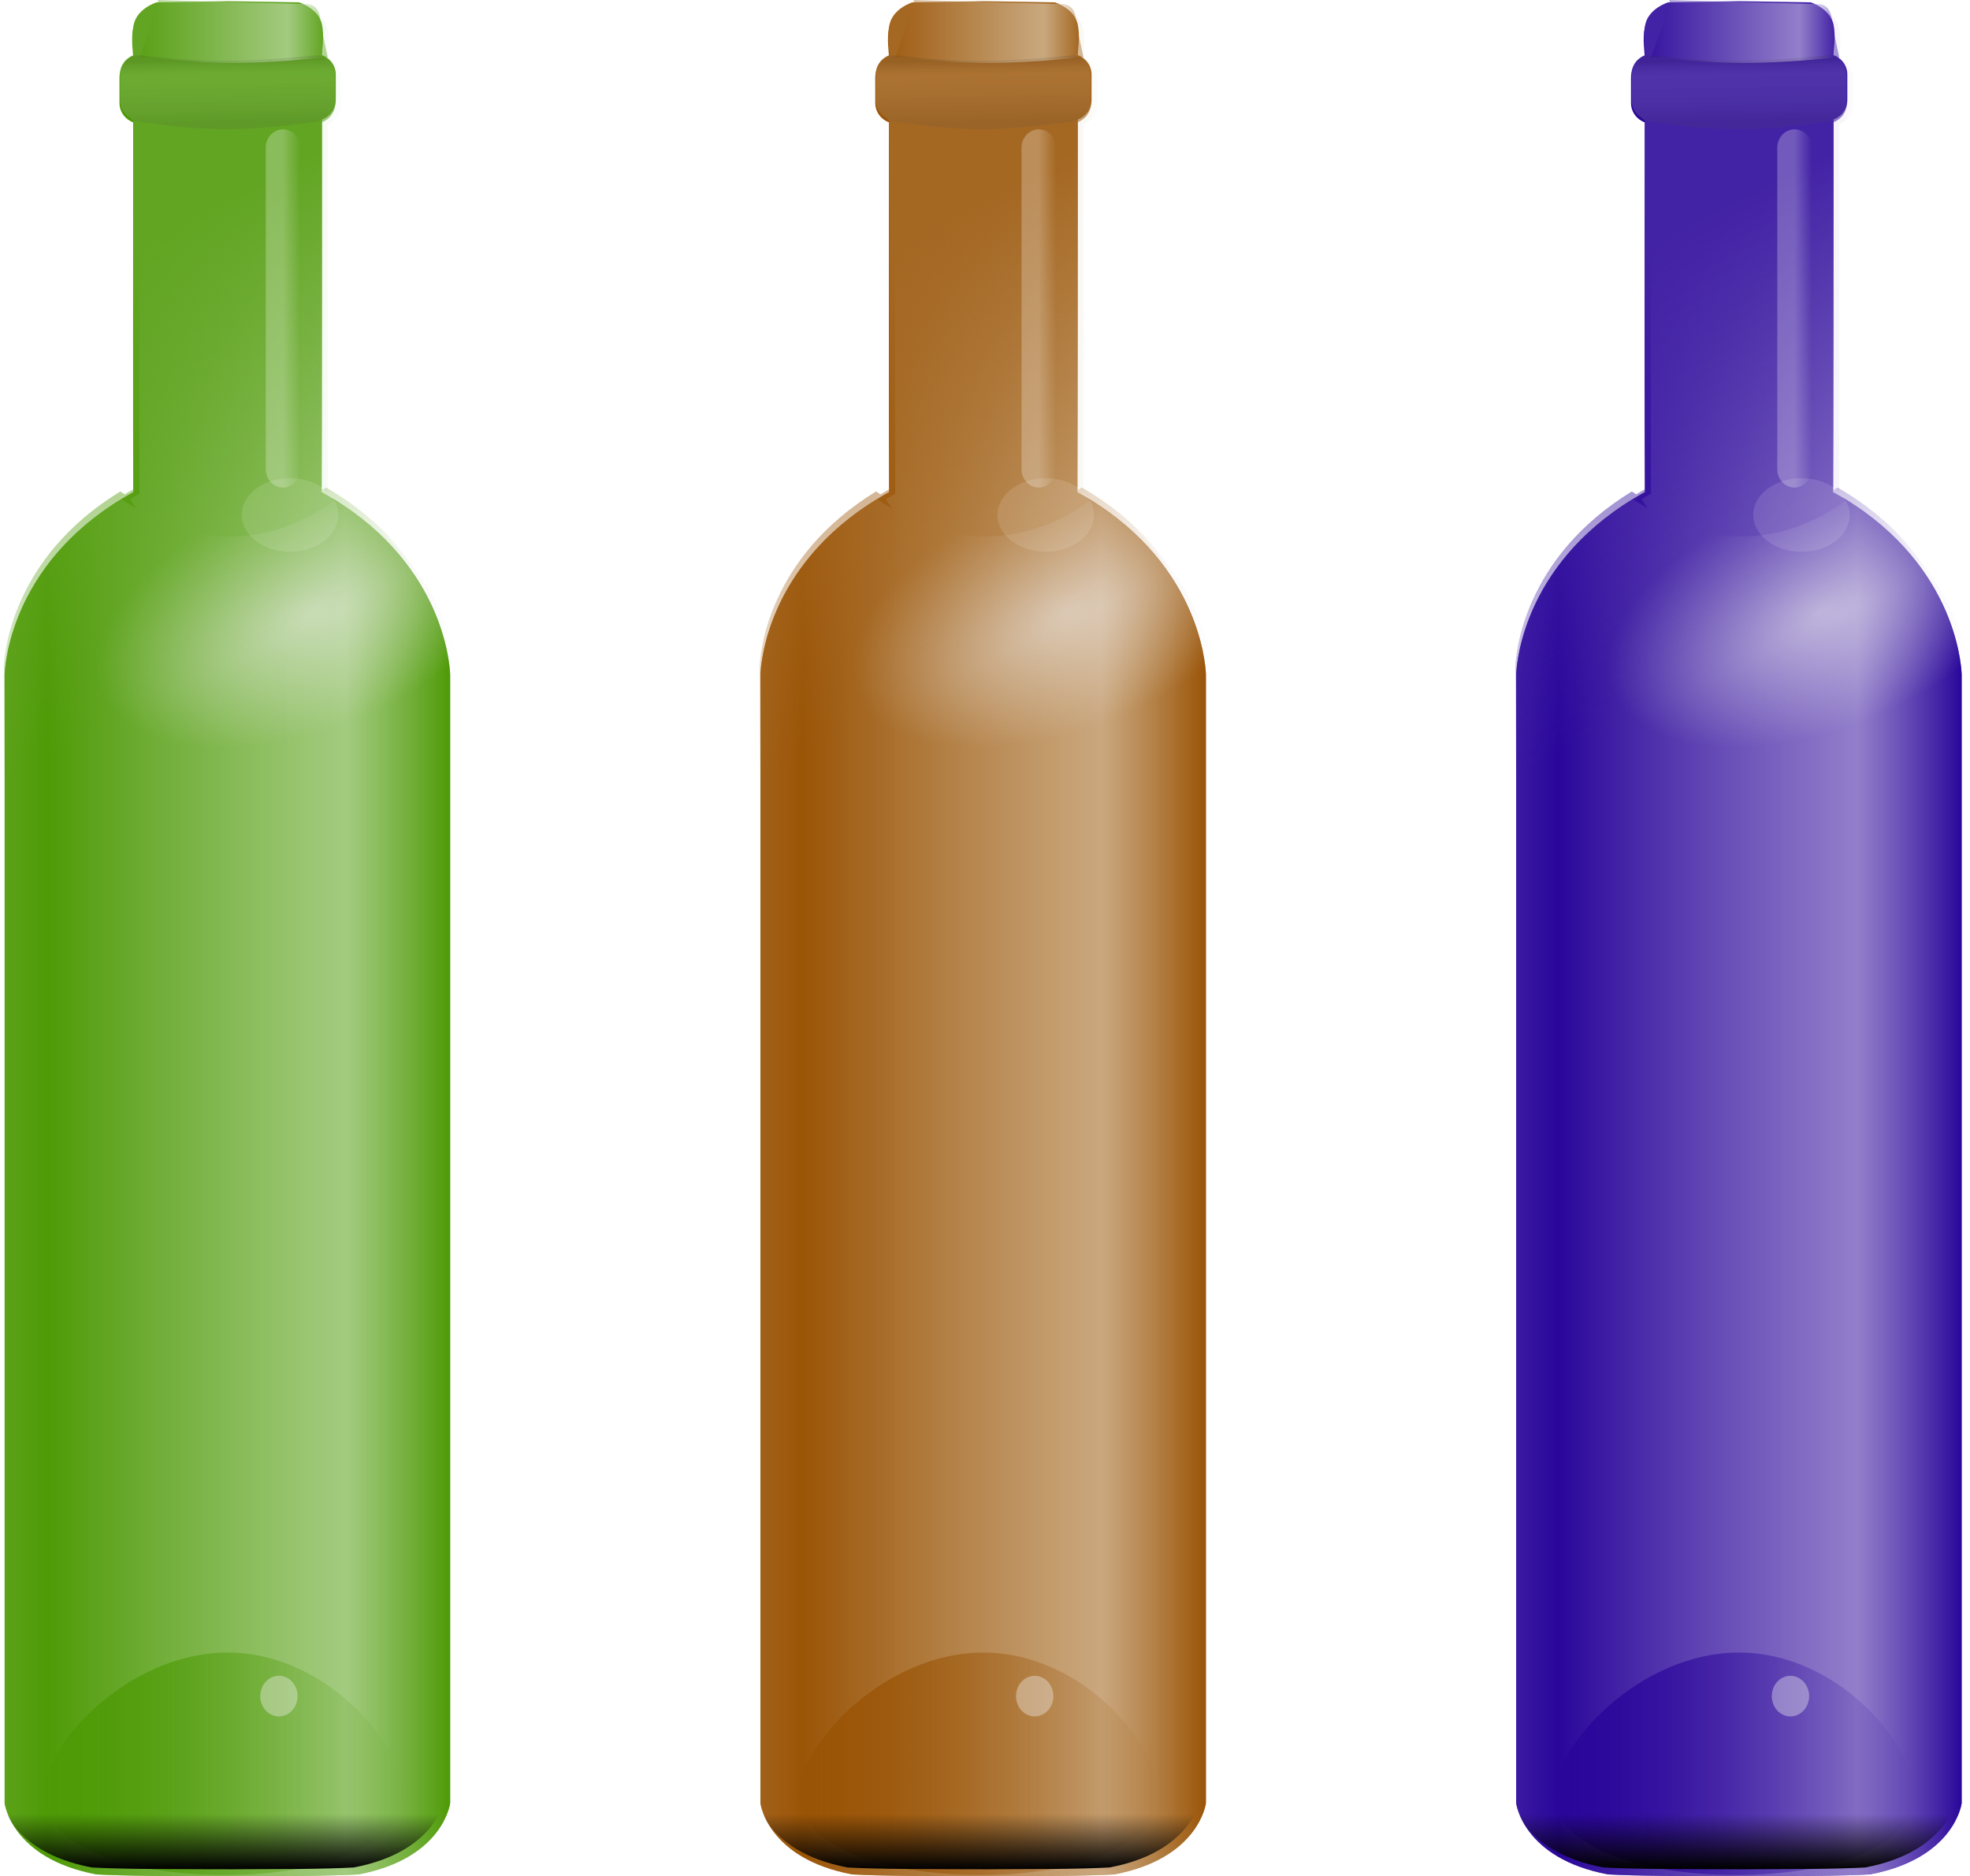<?xml version="1.0" encoding="UTF-8" standalone="no"?>
<svg id="svg23760" xmlns:rdf="http://www.w3.org/1999/02/22-rdf-syntax-ns#" xmlns="http://www.w3.org/2000/svg" height="140.14mm" width="147.13mm" version="1.1" xmlns:cc="http://creativecommons.org/ns#" xmlns:xlink="http://www.w3.org/1999/xlink" viewBox="0 0 521.333 496.564" xmlns:dc="http://purl.org/dc/elements/1.1/">
<defs id="defs23762">
<filter id="j" y="-.333" width="1.667" x="-.333" height="1.667">
<feGaussianBlur id="feGaussianBlur7" stdDeviation="2.455"/>
</filter>
<filter id="i" y="-.169" width="1.257" x="-.128" height="1.337">
<feGaussianBlur id="feGaussianBlur10" stdDeviation="2.248"/>
</filter>
<linearGradient id="linearGradient24422-994" spreadMethod="reflect" gradientUnits="userSpaceOnUse" gradientTransform="translate(-116.69,-87.205)" x2="235.82" x1="129.08">
<stop id="stop28238" stop-color="#9a5406" offset="0"/>
<stop id="stop28240" stop-opacity=".874" stop-color="#fbfdfa" offset=".741"/>
<stop id="stop28242" stop-color="#9a5406" offset="1"/>
</linearGradient>
<linearGradient id="linearGradient24424-380" gradientUnits="userSpaceOnUse" gradientTransform="translate(-116.69,-87.205)" x2="223.41" x1="128.01">
<stop id="stop28246" stop-color="#9a5406" offset="0"/>
<stop id="stop28248" stop-opacity="0" stop-color="#9a5406" offset="1"/>
</linearGradient>
<linearGradient id="linearGradient24426-998" gradientUnits="userSpaceOnUse" y1="581.64" gradientTransform="translate(-116.69,-87.205)" x2="0" y2="566.99">
<stop id="stop28252" offset="0"/>
<stop id="stop28254" stop-opacity="0" offset="1"/>
</linearGradient>
<radialGradient id="radialGradient24428-577" gradientUnits="userSpaceOnUse" cy="378.66" cx="912.77" gradientTransform="matrix(.568 -.216 .115 .302 -480.27 244.3)" r="97.006">
<stop id="stop28258" stop-color="#eeecec" offset="0"/>
<stop id="stop28260" stop-opacity="0" stop-color="#eeecec" offset="1"/>
</radialGradient>
<linearGradient id="linearGradient24430-31" y2="238.36" gradientUnits="userSpaceOnUse" y1="139.91" gradientTransform="translate(-116.69,-87.205)" x2="225.86" x1="176.63">
<stop id="stop28264" stop-color="#a56823" offset="0"/>
<stop id="stop28266" stop-opacity="0" stop-color="#a56823" offset="1"/>
</linearGradient>
<linearGradient id="linearGradient24432-254" gradientUnits="userSpaceOnUse" gradientTransform="translate(-116.69,-87.205)" x2="196.14" x1="191.58">
<stop id="stop28270" stop-color="#fff" offset="0"/>
<stop id="stop28272" stop-opacity="0" stop-color="#fff" offset="1"/>
</linearGradient>
<linearGradient id="linearGradient24434-635" gradientUnits="userSpaceOnUse" gradientTransform="translate(-116.69,-87.205)" x2="203.4" x1="153.57">
<stop id="stop28276" stop-color="#9a5406" offset="0"/>
<stop id="stop28278" stop-opacity=".996" stop-color="#fbfdfa" offset=".79"/>
<stop id="stop28280" stop-color="#9a5406" offset="1"/>
</linearGradient>
<linearGradient id="linearGradient24436-770" y2="119.18" gradientUnits="userSpaceOnUse" y1="102.93" gradientTransform="translate(-116.69,-87.205)" x2="174.55" x1="174.25">
<stop id="stop28284" stop-opacity=".954" stop-color="#2d2d2d" offset="0"/>
<stop id="stop28286" stop-opacity=".55" stop-color="#fff" offset=".236"/>
<stop id="stop28288" stop-color="#474747" offset="1"/>
</linearGradient>
<linearGradient id="linearGradient28815-787" spreadMethod="reflect" gradientUnits="userSpaceOnUse" gradientTransform="translate(-116.69,-87.205)" x2="235.82" x1="129.08">
<stop id="stop30071" stop-color="#2a069a" offset="0"/>
<stop id="stop30073" stop-opacity=".874" stop-color="#fdfafc" offset=".741"/>
<stop id="stop30075" stop-color="#2a069a" offset="1"/>
</linearGradient>
<linearGradient id="linearGradient28817-981" gradientUnits="userSpaceOnUse" gradientTransform="translate(-116.69,-87.205)" x2="223.41" x1="128.01">
<stop id="stop30079" stop-color="#2a069a" offset="0"/>
<stop id="stop30081" stop-opacity="0" stop-color="#2a069a" offset="1"/>
</linearGradient>
<radialGradient id="radialGradient28821-757" gradientUnits="userSpaceOnUse" cy="378.66" cx="912.77" gradientTransform="matrix(.568 -.216 .115 .302 -480.27 244.3)" r="97.006">
<stop id="stop30091" stop-color="#ececee" offset="0"/>
<stop id="stop30093" stop-opacity="0" stop-color="#ececee" offset="1"/>
</radialGradient>
<linearGradient id="linearGradient28823-581" y2="238.36" gradientUnits="userSpaceOnUse" y1="139.91" gradientTransform="translate(-116.69,-87.205)" x2="225.86" x1="176.63">
<stop id="stop30097" stop-color="#4323a5" offset="0"/>
<stop id="stop30099" stop-opacity="0" stop-color="#4323a5" offset="1"/>
</linearGradient>
<linearGradient id="linearGradient28827-563" gradientUnits="userSpaceOnUse" gradientTransform="translate(-116.69,-87.205)" x2="203.4" x1="153.57">
<stop id="stop30109" stop-color="#2a069a" offset="0"/>
<stop id="stop30111" stop-opacity=".996" stop-color="#fdfafc" offset=".79"/>
<stop id="stop30113" stop-color="#2a069a" offset="1"/>
</linearGradient>
<linearGradient id="linearGradient30352" spreadMethod="reflect" gradientUnits="userSpaceOnUse" gradientTransform="translate(-116.69,-87.205)" x2="235.82" x1="129.08">
<stop id="stop13" stop-color="#4e9a06" offset="0"/>
<stop id="stop15" stop-opacity=".874" stop-color="#fbfdfc" offset=".741"/>
<stop id="stop17" stop-color="#4e9a06" offset="1"/>
</linearGradient>
<linearGradient id="linearGradient30354" gradientUnits="userSpaceOnUse" gradientTransform="translate(-116.69,-87.205)" x2="223.41" x1="128.01">
<stop id="stop20" stop-color="#4e9a06" offset="0"/>
<stop id="stop22" stop-opacity="0" stop-color="#4e9a06" offset="1"/>
</linearGradient>
<radialGradient id="radialGradient30358" gradientUnits="userSpaceOnUse" cy="378.66" cx="912.77" gradientTransform="matrix(.568 -.216 .115 .302 -480.27 244.3)" r="97.006">
<stop id="stop54" stop-color="#eeeeec" offset="0"/>
<stop id="stop56" stop-opacity="0" stop-color="#eeeeec" offset="1"/>
</radialGradient>
<linearGradient id="linearGradient30360" y2="238.36" gradientUnits="userSpaceOnUse" x2="225.86" gradientTransform="translate(-116.69,-87.205)" y1="139.91" x1="176.63">
<stop id="stop30" stop-color="#62a523" offset="0"/>
<stop id="stop32" stop-opacity="0" stop-color="#62a523" offset="1"/>
</linearGradient>
<linearGradient id="linearGradient30364" gradientUnits="userSpaceOnUse" gradientTransform="translate(-116.69,-87.205)" x2="203.4" x1="153.57">
<stop id="stop47" stop-color="#4e9a06" offset="0"/>
<stop id="stop49" stop-opacity=".996" stop-color="#fbfdfc" offset=".79"/>
<stop id="stop51" stop-color="#4e9a06" offset="1"/>
</linearGradient>
<linearGradient id="linearGradient30366" y2="119.18" gradientUnits="userSpaceOnUse" x2="174.55" gradientTransform="translate(-116.69,-87.205)" y1="102.93" x1="174.25">
<stop id="stop40" stop-opacity=".954" stop-color="#2d2d2d" offset="0"/>
<stop id="stop42" stop-opacity=".55" stop-color="#fff" offset=".236"/>
<stop id="stop44" stop-color="#484847" offset="1"/>
</linearGradient>
</defs>
<g id="layer1" transform="translate(-67.905 -329.79)">
<g id="g23696" transform="translate(67.906 330.1)">
<path id="path60" d="m60.18 0.784-18.84 0.304s-5.166 1.559-6.077 5.906c-0.643 3.065 0.001 6.621 0 8.072-2.126 0.749-3.646 2.777-3.646 5.166v6.685c0 2.382 1.51 4.393 3.627 5.147-0.022 32.695-0.048 84.261 0.019 97.864-31.845 17.588-33.902 44.928-34.033 48.277-0.009 0.223 0 0.342 0 0.342v298.4s1.8 14.625 24.309 18.84c3.392 0.198 8.757 0.327 15.231 0.399h0.399c4.577 0.029 9.26 0.045 13.883 0.057 2.713 0.004 5.311 0.025 8.128 0.019 0.719-0 1.417-0.018 2.127-0.019 4.623-0.012 9.306-0.028 13.883-0.057h0.399c6.474-0.071 11.84-0.201 15.231-0.399 22.509-4.215 24.309-18.84 24.309-18.84v-298.4s0.009-0.119 0-0.342c-0.132-3.349-2.188-30.689-34.033-48.277 0.067-13.603 0.041-65.169 0.019-97.864 2.118-0.754 3.627-2.764 3.627-5.147v-6.685c0-2.389-1.52-4.417-3.646-5.166-0.001-1.45 0.643-5.006 0-8.072-0.911-4.347-6.077-5.906-6.077-5.906l-18.84-0.308z" fill="#4e9a06"/>
<path id="path62" opacity="0.565" d="m61.82 1.216-18.84 0.304c-0 0-5.166 1.559-6.077 5.906-0.643 3.065 0.001 6.621 0 8.072-2.126 0.749-3.646 2.777-3.646 5.166v6.685c-0 2.382 1.51 4.393 3.627 5.147-0.022 32.695-0.048 84.261 0.019 97.864-0.858 0.474-1.673 0.975-2.488 1.462 0.518 0.848 1.04 1.628 1.557 2.374-1.319-0.744-2.631-1.544-3.912-2.412-28.799 17.592-30.716 43.182-30.842 46.416-0.009 0.223 0 0.342 0 0.342v298.4c-0 0 1.8 14.625 24.309 18.84 3.392 0.198 8.757 0.327 15.231 0.399h0.399c4.577 0.029 9.26 0.045 13.883 0.057 2.713 0.004 5.311 0.025 8.128 0.019 0.719-0 1.417-0.018 2.127-0.019 4.623-0.012 9.306-0.028 13.883-0.057h0.399c6.474-0.071 11.84-0.201 15.231-0.399 22.509-4.215 24.309-18.84 24.309-18.84v-298.4c-0 0 0.009-0.119 0-0.342-0.129-3.272-2.099-29.438-31.887-47.042l0.247-0.38-0.741-0.418c0.067-13.603 0.041-65.169 0.019-97.864 2.118-0.754 3.627-2.764 3.627-5.147v-6.685c0-2.389-1.52-4.417-3.646-5.166-0.001-1.45 0.643-5.006 0-8.072-0.911-4.347-6.077-5.906-6.077-5.906l-18.84-0.304z" fill="url(#linearGradient30352)"/>
<path id="path64" d="m106.72 474.82c0 13.084-20.94 21.125-47.271 21.125s-48.13-8.041-48.13-21.125 22.54-37.751 48.871-37.751 46.53 24.666 46.53 37.751z" fill="url(#linearGradient30354)"/>
<path id="path66" opacity=".628" d="m912.87 820.08a8.839 8.839 0 1 1 -17.678 0 8.839 8.839 0 1 1 17.678 0z" transform="matrix(.559 0 0 .608 -431.54 -50.012)" filter="url(#j)" fill="#eeeeec"/>
<path id="path68" d="m0 465.14v9.971c-0 0 1.8 14.625 24.309 18.84 3.392 0.198 8.757 0.327 15.231 0.399h0.399c4.577 0.029 9.26 0.045 13.883 0.057 2.713 0.004 5.311 0.025 8.128 0.019 0.719-0 1.417-0.018 2.127-0.019 4.623-0.012 9.306-0.028 13.883-0.057h0.399c6.474-0.071 11.84-0.201 15.231-0.399 22.509-4.215 24.309-18.84 24.309-18.84v-9.971h-117.9z" fill="url(#linearGradient24426-998)"/>
<path id="path70" opacity="0.571" d="m88.7 132.04c-8.541 6.185-18.008 9.629-27.975 9.629-9.38 0-18.316-3.051-26.455-8.565-28.799 17.592-30.715 43.182-30.842 46.416-0.009 0.223 0 0.342 0 0.342v53.31c13.221 24.744 34.835 40.87 59.235 40.87 24.061 0 45.4-15.682 58.665-39.845v-54.335c-0 0 0.009-0.119 0-0.342-0.13-3.299-2.134-29.874-32.628-47.479z" fill="url(#radialGradient30358)"/>
<path id="path72" d="m60.3 0-18.84 0.304s-5.166 1.559-6.077 5.906c-0.643 3.065 0.001 6.621 0 8.072-2.126 0.749-3.646 2.777-3.646 5.166v6.685c0 2.382 1.51 4.393 3.627 5.147-0.022 32.695-0.048 84.261 0.019 97.864-0.817 0.451-1.598 0.921-2.374 1.386-0.391-0.251-0.79-0.497-1.177-0.76-28.799 17.592-30.715 43.182-30.842 46.416-0.009 0.223 0 0.342 0 0.342v53.31c13.221 24.744 34.835 40.87 59.235 40.87 24.061 0 45.4-15.682 58.665-39.845v-54.335c-0 0 0.009-0.119 0-0.342-0.13-3.299-2.134-29.874-32.628-47.479-0.271 0.196-0.544 0.379-0.817 0.57l-0.228-0.133c0.067-13.603 0.041-65.169 0.019-97.864 2.118-0.754 3.627-2.764 3.627-5.147v-6.685c0-2.389-1.52-4.417-3.646-5.166-0.001-1.45 0.643-5.006 0-8.072-0.911-4.347-6.077-5.906-6.077-5.906l-18.84-0.304z" fill="url(#linearGradient30360)"/>
<path id="path74" opacity=".25" d="m74.89 33.925a4.558 4.862 0 0 1 4.558 4.862v85.083a4.558 4.862 0 0 1 -4.558 4.862 4.558 4.862 0 0 1 -4.558 -4.862v-85.083a4.558 4.862 0 0 1 4.558 -4.862" fill="url(#linearGradient24432-254)"/>
<path id="path76" opacity=".43" d="m41.74-0.302c0.959 2.793-1.209-0.625-1.209 4.862l-3.653 10.426c0.485-0.119 0.989-0.151 1.519-0.095 18.264 1.934 27.384 1.934 48.011 0 0.104-0.01 0.201-0.016 0.304-0.019l-1.934-9.238c0-2.693-1.094-4.862-3.788-4.862l-39.251-1.074z" fill="url(#linearGradient30364)"/>
<path id="path78" opacity=".347" d="m940 384.36a21 16 0 1 1 -42 0 21 16 0 1 1 42 0z" transform="matrix(.608 0 0 .608 -482.02 -97.705)" filter="url(#i)" fill="#fdfffe"/>
<path id="path80" opacity="0.12" d="m37.12 14.355c17.552 1.934 26.316 1.934 46.139 0 2.9-0.277 5.256 2.439 5.256 5.47v6.685c0 3.03-2.369 5.076-5.256 5.47-19.617 2.578-27.349 2.578-46.139 0-2.887-0.399-5.256-2.439-5.256-5.47v-6.685c0-3.03 2.361-5.789 5.256-5.47z" fill="url(#linearGradient30366)"/>
</g>
<g id="g24398" transform="translate(267.91 330.1)">
<path id="path24400" fill="#9a5406" d="m60.18 0.784-18.84 0.304s-5.166 1.559-6.077 5.906c-0.643 3.065 0.001 6.621 0 8.072-2.126 0.749-3.646 2.777-3.646 5.166v6.685c0 2.382 1.51 4.393 3.627 5.147-0.022 32.695-0.048 84.261 0.019 97.864-31.845 17.588-33.902 44.928-34.033 48.277-0.009 0.223 0 0.342 0 0.342v298.4s1.8 14.625 24.309 18.84c3.392 0.198 8.757 0.327 15.231 0.399h0.399c4.577 0.029 9.26 0.045 13.883 0.057 2.713 0.004 5.311 0.025 8.128 0.019 0.719-0 1.417-0.018 2.127-0.019 4.623-0.012 9.306-0.028 13.883-0.057h0.399c6.474-0.071 11.84-0.201 15.231-0.399 22.509-4.215 24.309-18.84 24.309-18.84v-298.4s0.009-0.119 0-0.342c-0.132-3.349-2.188-30.689-34.033-48.277 0.067-13.603 0.041-65.169 0.019-97.864 2.118-0.754 3.627-2.764 3.627-5.147v-6.685c0-2.389-1.52-4.417-3.646-5.166-0.001-1.45 0.643-5.006 0-8.072-0.911-4.347-6.077-5.906-6.077-5.906l-18.84-0.308z"/>
<path id="path24402" opacity="0.565" fill="url(#linearGradient24422-994)" d="m61.82 1.216-18.84 0.304c-0 0-5.166 1.559-6.077 5.906-0.643 3.065 0.001 6.621 0 8.072-2.126 0.749-3.646 2.777-3.646 5.166v6.685c-0 2.382 1.51 4.393 3.627 5.147-0.022 32.695-0.048 84.261 0.019 97.864-0.858 0.474-1.673 0.975-2.488 1.462 0.518 0.848 1.04 1.628 1.557 2.374-1.319-0.744-2.631-1.544-3.912-2.412-28.799 17.592-30.716 43.182-30.842 46.416-0.009 0.223 0 0.342 0 0.342v298.4c-0 0 1.8 14.625 24.309 18.84 3.392 0.198 8.757 0.327 15.231 0.399h0.399c4.577 0.029 9.26 0.045 13.883 0.057 2.713 0.004 5.311 0.025 8.128 0.019 0.719-0 1.417-0.018 2.127-0.019 4.623-0.012 9.306-0.028 13.883-0.057h0.399c6.474-0.071 11.84-0.201 15.231-0.399 22.509-4.215 24.309-18.84 24.309-18.84v-298.4c-0 0 0.009-0.119 0-0.342-0.129-3.272-2.099-29.438-31.887-47.042l0.247-0.38-0.741-0.418c0.067-13.603 0.041-65.169 0.019-97.864 2.118-0.754 3.627-2.764 3.627-5.147v-6.685c0-2.389-1.52-4.417-3.646-5.166-0.001-1.45 0.643-5.006 0-8.072-0.911-4.347-6.077-5.906-6.077-5.906l-18.84-0.304z"/>
<path id="path24404" fill="url(#linearGradient24424-380)" d="m106.72 474.82c0 13.084-20.94 21.125-47.271 21.125s-48.13-8.041-48.13-21.125 22.54-37.751 48.871-37.751 46.53 24.666 46.53 37.751z"/>
<path id="path24406" opacity=".628" d="m912.87 820.08a8.839 8.839 0 1 1 -17.678 0 8.839 8.839 0 1 1 17.678 0z" transform="matrix(.559 0 0 .608 -431.54 -50.012)" filter="url(#j)" fill="#eeecec"/>
<path id="path24408" fill="url(#linearGradient24426-998)" d="m0 465.14v9.971c-0 0 1.8 14.625 24.309 18.84 3.392 0.198 8.757 0.327 15.231 0.399h0.399c4.577 0.029 9.26 0.045 13.883 0.057 2.713 0.004 5.311 0.025 8.128 0.019 0.719-0 1.417-0.018 2.127-0.019 4.623-0.012 9.306-0.028 13.883-0.057h0.399c6.474-0.071 11.84-0.201 15.231-0.399 22.509-4.215 24.309-18.84 24.309-18.84v-9.971h-117.9z"/>
<path id="path24410" opacity="0.571" fill="url(#radialGradient24428-577)" d="m88.7 132.04c-8.541 6.185-18.008 9.629-27.975 9.629-9.38 0-18.316-3.051-26.455-8.565-28.799 17.592-30.715 43.182-30.842 46.416-0.009 0.223 0 0.342 0 0.342v53.31c13.221 24.744 34.835 40.87 59.235 40.87 24.061 0 45.4-15.682 58.665-39.845v-54.335c-0 0 0.009-0.119 0-0.342-0.13-3.299-2.134-29.874-32.628-47.479z"/>
<path id="path24412" fill="url(#linearGradient24430-31)" d="m60.3 0-18.84 0.304s-5.166 1.559-6.077 5.906c-0.643 3.065 0.001 6.621 0 8.072-2.126 0.749-3.646 2.777-3.646 5.166v6.685c0 2.382 1.51 4.393 3.627 5.147-0.022 32.695-0.048 84.261 0.019 97.864-0.817 0.451-1.598 0.921-2.374 1.386-0.391-0.251-0.79-0.497-1.177-0.76-28.799 17.592-30.715 43.182-30.842 46.416-0.009 0.223 0 0.342 0 0.342v53.31c13.221 24.744 34.835 40.87 59.235 40.87 24.061 0 45.4-15.682 58.665-39.845v-54.335c-0 0 0.009-0.119 0-0.342-0.13-3.299-2.134-29.874-32.628-47.479-0.271 0.196-0.544 0.379-0.817 0.57l-0.228-0.133c0.067-13.603 0.041-65.169 0.019-97.864 2.118-0.754 3.627-2.764 3.627-5.147v-6.685c0-2.389-1.52-4.417-3.646-5.166-0.001-1.45 0.643-5.006 0-8.072-0.911-4.347-6.077-5.906-6.077-5.906l-18.84-0.304z"/>
<path id="path24414" opacity=".25" fill="url(#linearGradient24432-254)" d="m74.89 33.925a4.558 4.862 0 0 1 4.558 4.862v85.083a4.558 4.862 0 0 1 -4.558 4.862 4.558 4.862 0 0 1 -4.558 -4.862v-85.083a4.558 4.862 0 0 1 4.558 -4.862"/>
<path id="path24416" opacity=".43" fill="url(#linearGradient24434-635)" d="m41.74-0.302c0.959 2.793-1.209-0.625-1.209 4.862l-3.653 10.426c0.485-0.119 0.989-0.151 1.519-0.095 18.264 1.934 27.384 1.934 48.011 0 0.104-0.01 0.201-0.016 0.304-0.019l-1.934-9.238c0-2.693-1.094-4.862-3.788-4.862l-39.251-1.074z"/>
<path id="path24418" opacity=".347" d="m940 384.36a21 16 0 1 1 -42 0 21 16 0 1 1 42 0z" transform="matrix(.608 0 0 .608 -482.02 -97.705)" filter="url(#i)" fill="#fdfffd"/>
<path id="path24420" opacity="0.12" fill="url(#linearGradient24436-770)" d="m37.12 14.355c17.552 1.934 26.316 1.934 46.139 0 2.9-0.277 5.256 2.439 5.256 5.47v6.685c0 3.03-2.369 5.076-5.256 5.47-19.617 2.578-27.349 2.578-46.139 0-2.887-0.399-5.256-2.439-5.256-5.47v-6.685c0-3.03 2.361-5.789 5.256-5.47z"/>
</g>
<g id="g28791" transform="translate(467.91 330.1)">
<path id="path28793" fill="#2a069a" d="m60.18 0.784-18.84 0.304s-5.166 1.559-6.077 5.906c-0.643 3.065 0.001 6.621 0 8.072-2.126 0.749-3.646 2.777-3.646 5.166v6.685c0 2.382 1.51 4.393 3.627 5.147-0.022 32.695-0.048 84.261 0.019 97.864-31.845 17.588-33.902 44.928-34.033 48.277-0.009 0.223 0 0.342 0 0.342v298.4s1.8 14.625 24.309 18.84c3.392 0.198 8.757 0.327 15.231 0.399h0.399c4.577 0.029 9.26 0.045 13.883 0.057 2.713 0.004 5.311 0.025 8.128 0.019 0.719-0 1.417-0.018 2.127-0.019 4.623-0.012 9.306-0.028 13.883-0.057h0.399c6.474-0.071 11.84-0.201 15.231-0.399 22.509-4.215 24.309-18.84 24.309-18.84v-298.4s0.009-0.119 0-0.342c-0.132-3.349-2.188-30.689-34.033-48.277 0.067-13.603 0.041-65.169 0.019-97.864 2.118-0.754 3.627-2.764 3.627-5.147v-6.685c0-2.389-1.52-4.417-3.646-5.166-0.001-1.45 0.643-5.006 0-8.072-0.911-4.347-6.077-5.906-6.077-5.906l-18.84-0.308z"/>
<path id="path28795" opacity="0.565" fill="url(#linearGradient28815-787)" d="m61.82 1.216-18.84 0.304c-0 0-5.166 1.559-6.077 5.906-0.643 3.065 0.001 6.621 0 8.072-2.126 0.749-3.646 2.777-3.646 5.166v6.685c-0 2.382 1.51 4.393 3.627 5.147-0.022 32.695-0.048 84.261 0.019 97.864-0.858 0.474-1.673 0.975-2.488 1.462 0.518 0.848 1.04 1.628 1.557 2.374-1.319-0.744-2.631-1.544-3.912-2.412-28.799 17.592-30.716 43.182-30.842 46.416-0.009 0.223 0 0.342 0 0.342v298.4c-0 0 1.8 14.625 24.309 18.84 3.392 0.198 8.757 0.327 15.231 0.399h0.399c4.577 0.029 9.26 0.045 13.883 0.057 2.713 0.004 5.311 0.025 8.128 0.019 0.719-0 1.417-0.018 2.127-0.019 4.623-0.012 9.306-0.028 13.883-0.057h0.399c6.474-0.071 11.84-0.201 15.231-0.399 22.509-4.215 24.309-18.84 24.309-18.84v-298.4c-0 0 0.009-0.119 0-0.342-0.129-3.272-2.099-29.438-31.887-47.042l0.247-0.38-0.741-0.418c0.067-13.603 0.041-65.169 0.019-97.864 2.118-0.754 3.627-2.764 3.627-5.147v-6.685c0-2.389-1.52-4.417-3.646-5.166-0.001-1.45 0.643-5.006 0-8.072-0.911-4.347-6.077-5.906-6.077-5.906l-18.84-0.304z"/>
<path id="path28797" fill="url(#linearGradient28817-981)" d="m106.72 474.82c0 13.084-20.94 21.125-47.271 21.125s-48.13-8.041-48.13-21.125 22.54-37.751 48.871-37.751 46.53 24.666 46.53 37.751z"/>
<path id="path28799" opacity=".628" d="m912.87 820.08a8.839 8.839 0 1 1 -17.678 0 8.839 8.839 0 1 1 17.678 0z" transform="matrix(.559 0 0 .608 -431.54 -50.012)" filter="url(#j)" fill="#ececee"/>
<path id="path28801" fill="url(#linearGradient24426-998)" d="m0 465.14v9.971c-0 0 1.8 14.625 24.309 18.84 3.392 0.198 8.757 0.327 15.231 0.399h0.399c4.577 0.029 9.26 0.045 13.883 0.057 2.713 0.004 5.311 0.025 8.128 0.019 0.719-0 1.417-0.018 2.127-0.019 4.623-0.012 9.306-0.028 13.883-0.057h0.399c6.474-0.071 11.84-0.201 15.231-0.399 22.509-4.215 24.309-18.84 24.309-18.84v-9.971h-117.9z"/>
<path id="path28803" opacity="0.571" fill="url(#radialGradient28821-757)" d="m88.7 132.04c-8.541 6.185-18.008 9.629-27.975 9.629-9.38 0-18.316-3.051-26.455-8.565-28.799 17.592-30.715 43.182-30.842 46.416-0.009 0.223 0 0.342 0 0.342v53.31c13.221 24.744 34.835 40.87 59.235 40.87 24.061 0 45.4-15.682 58.665-39.845v-54.335c-0 0 0.009-0.119 0-0.342-0.13-3.299-2.134-29.874-32.628-47.479z"/>
<path id="path28805" fill="url(#linearGradient28823-581)" d="m60.3 0-18.84 0.304s-5.166 1.559-6.077 5.906c-0.643 3.065 0.001 6.621 0 8.072-2.126 0.749-3.646 2.777-3.646 5.166v6.685c0 2.382 1.51 4.393 3.627 5.147-0.022 32.695-0.048 84.261 0.019 97.864-0.817 0.451-1.598 0.921-2.374 1.386-0.391-0.251-0.79-0.497-1.177-0.76-28.799 17.592-30.715 43.182-30.842 46.416-0.009 0.223 0 0.342 0 0.342v53.31c13.221 24.744 34.835 40.87 59.235 40.87 24.061 0 45.4-15.682 58.665-39.845v-54.335c-0 0 0.009-0.119 0-0.342-0.13-3.299-2.134-29.874-32.628-47.479-0.271 0.196-0.544 0.379-0.817 0.57l-0.228-0.133c0.067-13.603 0.041-65.169 0.019-97.864 2.118-0.754 3.627-2.764 3.627-5.147v-6.685c0-2.389-1.52-4.417-3.646-5.166-0.001-1.45 0.643-5.006 0-8.072-0.911-4.347-6.077-5.906-6.077-5.906l-18.84-0.304z"/>
<path id="path28807" opacity=".25" fill="url(#linearGradient24432-254)" d="m74.89 33.925a4.558 4.862 0 0 1 4.558 4.862v85.083a4.558 4.862 0 0 1 -4.558 4.862 4.558 4.862 0 0 1 -4.558 -4.862v-85.083a4.558 4.862 0 0 1 4.558 -4.862"/>
<path id="path28809" opacity=".43" fill="url(#linearGradient28827-563)" d="m41.74-0.302c0.959 2.793-1.209-0.625-1.209 4.862l-3.653 10.426c0.485-0.119 0.989-0.151 1.519-0.095 18.264 1.934 27.384 1.934 48.011 0 0.104-0.01 0.201-0.016 0.304-0.019l-1.934-9.238c0-2.693-1.094-4.862-3.788-4.862l-39.251-1.074z"/>
<path id="path28811" opacity=".347" d="m940 384.36a21 16 0 1 1 -42 0 21 16 0 1 1 42 0z" transform="matrix(.608 0 0 .608 -482.02 -97.705)" filter="url(#i)" fill="#fffdfe"/>
<path id="path28813" opacity="0.12" fill="url(#linearGradient24436-770)" d="m37.12 14.355c17.552 1.934 26.316 1.934 46.139 0 2.9-0.277 5.256 2.439 5.256 5.47v6.685c0 3.03-2.369 5.076-5.256 5.47-19.617 2.578-27.349 2.578-46.139 0-2.887-0.399-5.256-2.439-5.256-5.47v-6.685c0-3.03 2.361-5.789 5.256-5.47z"/>
</g>
</g>
</svg>
